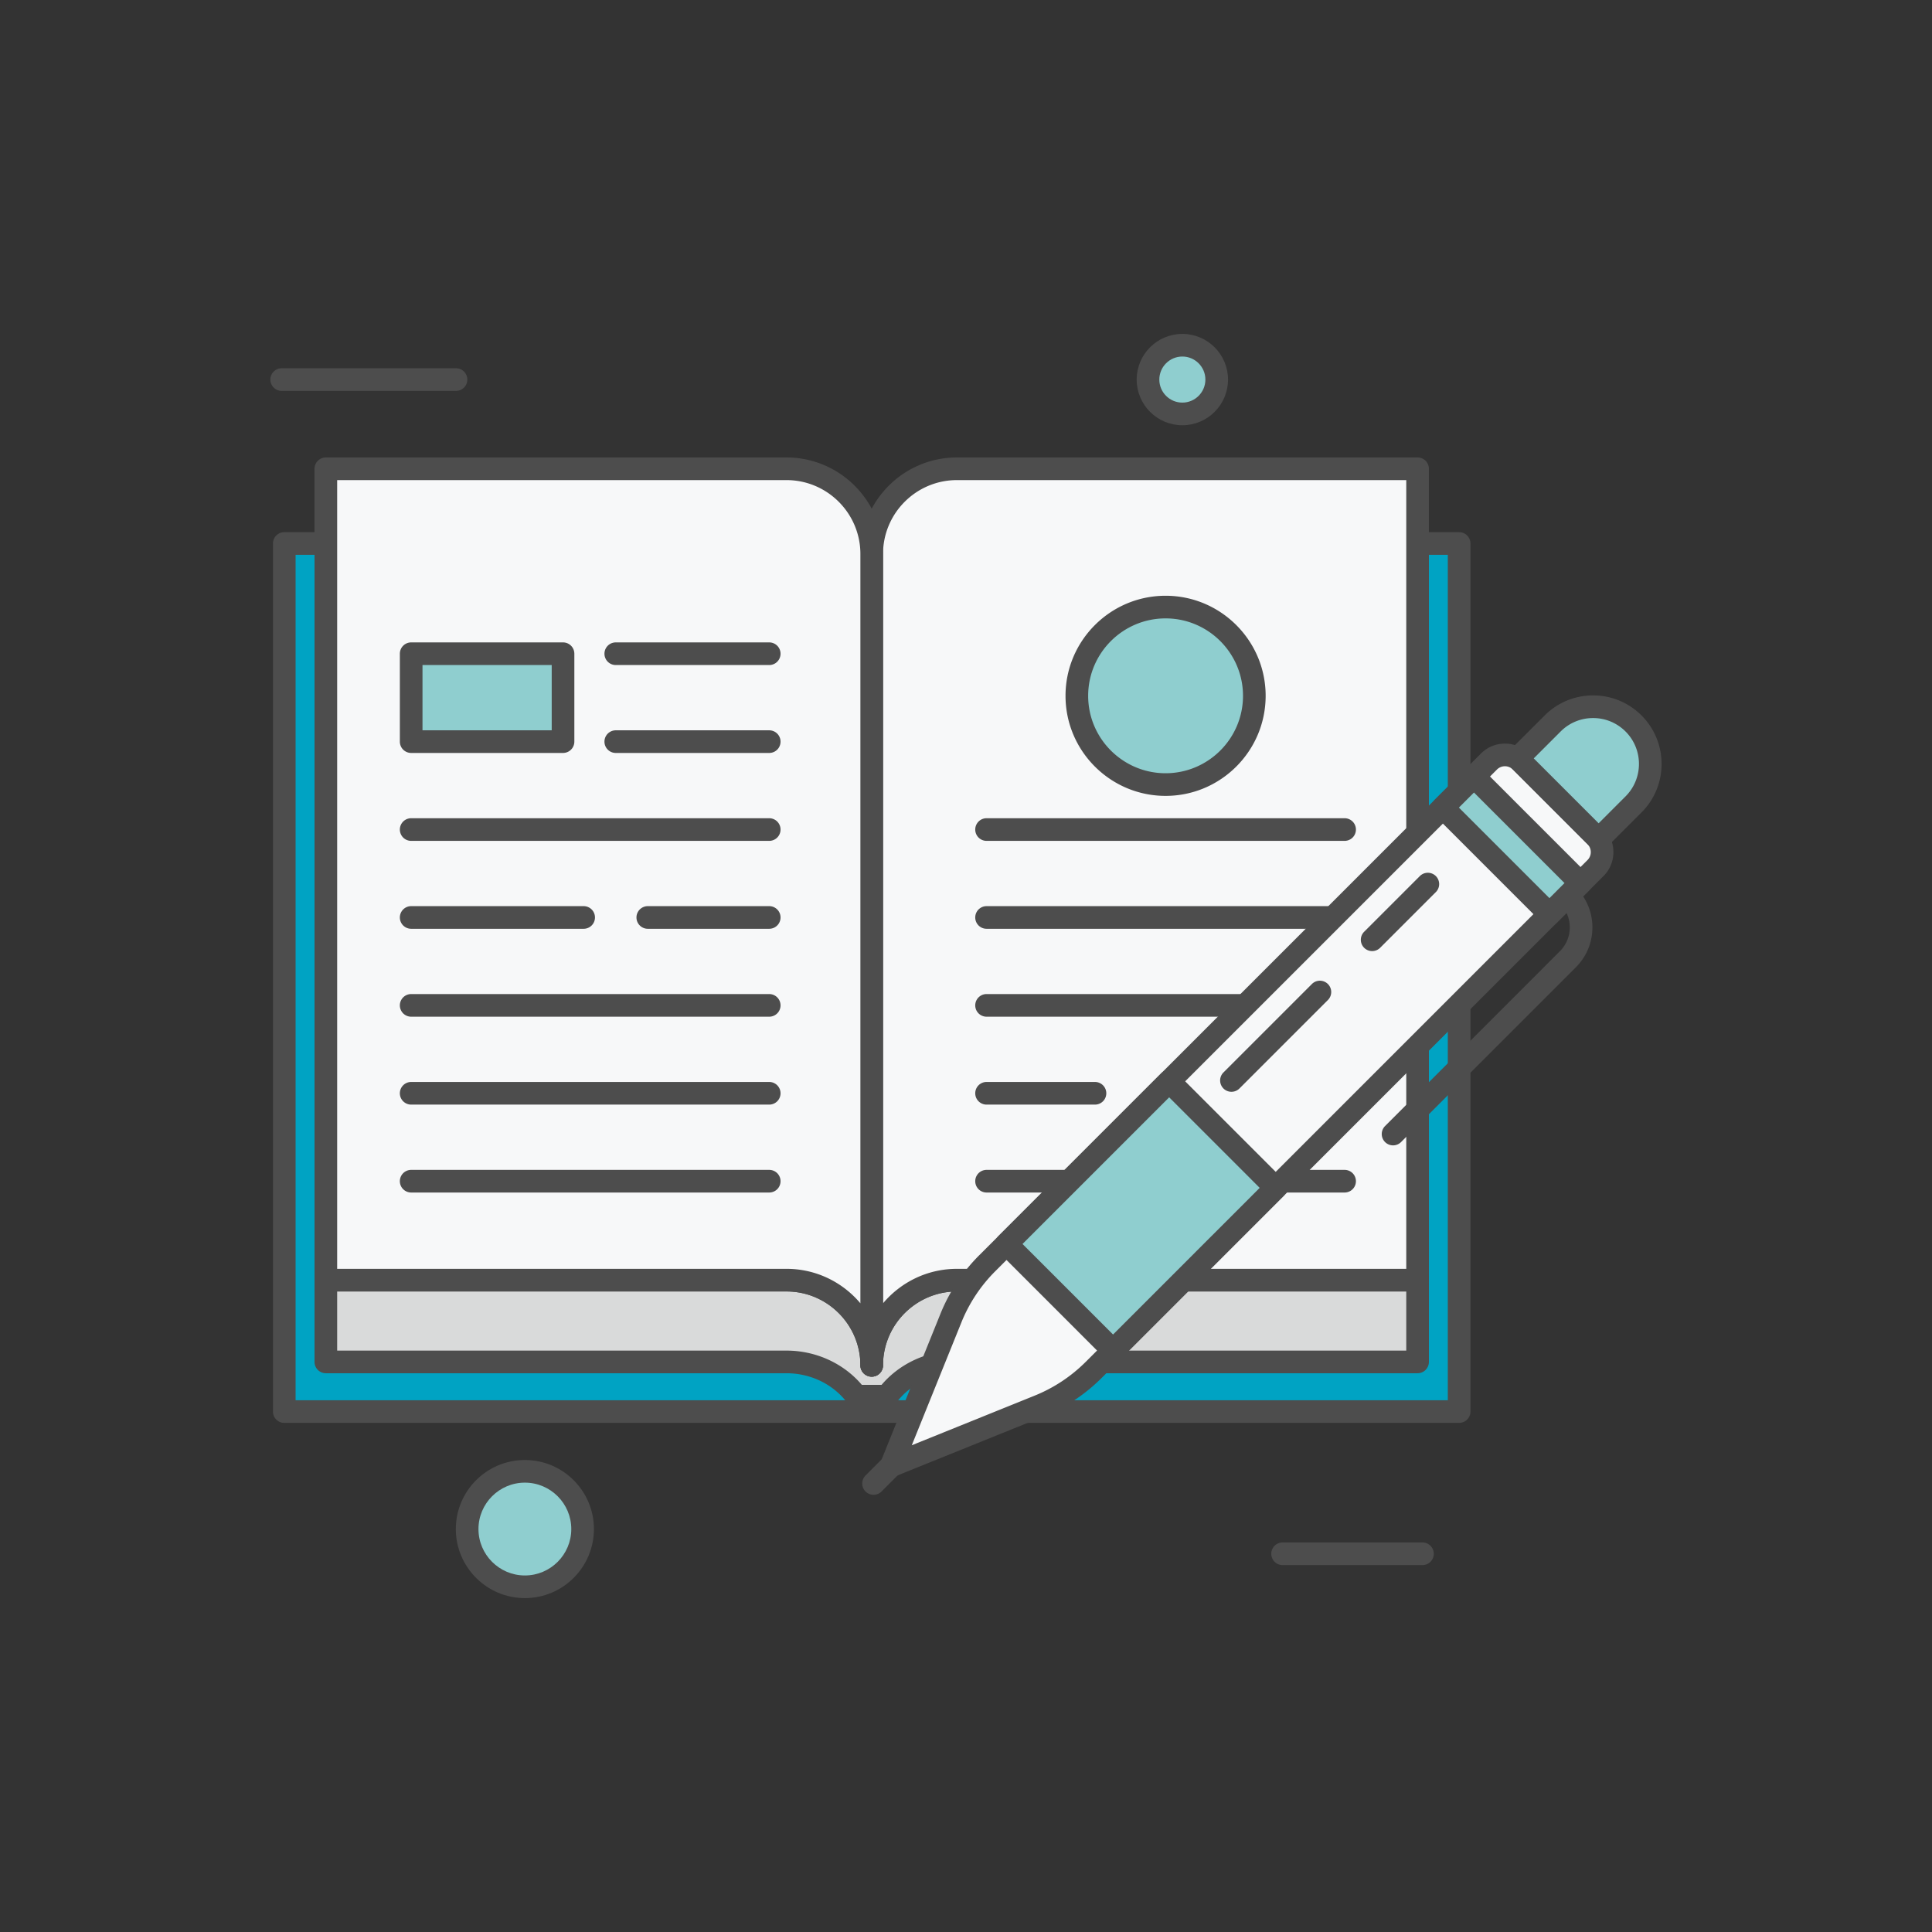 <svg xmlns="http://www.w3.org/2000/svg" version="1.1" xmlns:xlink="http://www.w3.org/1999/xlink" width="512" height="512" x="0" y="0" viewBox="0 0 512 512" style="enable-background:new 0 0 512 512" xml:space="preserve" class=""><rect x="0" y="0" width="512" height="512" fill="#333333" stroke="none"/><g><path fill="#00a3c3" d="M75.339 144.032h311.347v230.047H75.339z" opacity="1" data-original="#837aa7" class=""></path><path fill="#4d4d4d" d="M386.687 377.079H75.339a3 3 0 0 1-3-3V144.032a3 3 0 0 1 3-3h311.348a3 3 0 0 1 3 3v230.047a3 3 0 0 1-3 3zm-308.348-6h305.348V147.032H78.339z" opacity="1" data-original="#4d4d4d" class=""></path><path fill="#d9dada" d="M231.013 361.835c0-12.472-10.11-22.582-22.582-22.582H86.352v21.671H208.43c7.673 0 14.442 3.596 18.523 9.081h8.119c4.081-5.485 10.849-9.081 18.523-9.081h122.079v-21.671H253.595c-12.472 0-22.582 10.11-22.582 22.582z" opacity="1" data-original="#e2d5ce" class=""></path><path fill="#4d4d4d" d="M235.072 373.004h-8.119a3 3 0 0 1-2.407-1.209c-3.667-4.929-9.692-7.872-16.115-7.872H86.352a3 3 0 0 1-3-3v-21.671a3 3 0 0 1 3-3h122.079c9.767 0 18.273 5.502 22.582 13.569 4.309-8.067 12.815-13.569 22.582-13.569h122.079a3 3 0 0 1 3 3v21.671a3 3 0 0 1-3 3H253.595c-6.423 0-12.448 2.943-16.115 7.872a3.002 3.002 0 0 1-2.408 1.209zm-6.673-6h5.227c4.841-5.713 12.191-9.081 19.969-9.081h119.079v-15.671H253.595c-10.798 0-19.582 8.785-19.582 19.583a3 3 0 1 1-6 0c0-10.798-8.784-19.583-19.582-19.583H89.352v15.671h119.079c7.777 0 15.128 3.369 19.968 9.081z" opacity="1" data-original="#4d4d4d" class=""></path><path fill="#f7f8f9" d="M253.595 124.233c-12.472 0-22.582 10.11-22.582 22.582v215.02c0-12.472 10.11-22.582 22.582-22.582h122.079v-215.02z" opacity="1" data-original="#fff8ea" class=""></path><path fill="#4d4d4d" d="M231.013 364.835a3 3 0 0 1-3-3v-215.02c0-14.106 11.476-25.583 25.582-25.583h122.079a3 3 0 0 1 3 3v215.02a3 3 0 0 1-3 3H253.595c-10.798 0-19.582 8.785-19.582 19.583a3 3 0 0 1-3 3zm22.582-237.603c-10.798 0-19.582 8.785-19.582 19.583V345.39c4.696-5.584 11.731-9.138 19.582-9.138h119.079v-209.02z" opacity="1" data-original="#4d4d4d" class=""></path><path fill="#f7f8f9" d="M208.43 124.233c12.472 0 22.582 10.11 22.582 22.582v215.02c0-12.472-10.11-22.582-22.582-22.582H86.352v-215.02z" opacity="1" data-original="#fff8ea" class=""></path><path fill="#4d4d4d" d="M231.013 364.835a3 3 0 0 1-3-3c0-10.798-8.784-19.583-19.582-19.583H86.352a3 3 0 0 1-3-3v-215.02a3 3 0 0 1 3-3h122.079c14.106 0 25.582 11.476 25.582 25.583v215.02a3 3 0 0 1-3 3zM89.352 336.252h119.079c7.851 0 14.886 3.554 19.582 9.138V146.815c0-10.798-8.784-19.583-19.582-19.583H89.352z" opacity="1" data-original="#4d4d4d" class=""></path><g fill="#4d4d4d"><path d="M203.852 176.243h-40.665a3 3 0 1 1 0-6h40.665a3 3 0 1 1 0 6zM203.852 199.541h-40.665a3 3 0 1 1 0-6h40.665a3 3 0 1 1 0 6zM203.852 222.839h-94.886a3 3 0 1 1 0-6h94.886a3 3 0 1 1 0 6zM203.852 246.137H171.67a3 3 0 1 1 0-6h32.182a3 3 0 1 1 0 6zM154.674 246.137h-45.708a3 3 0 1 1 0-6h45.708a3 3 0 1 1 0 6zM203.852 269.435h-94.886a3 3 0 1 1 0-6h94.886a3 3 0 1 1 0 6zM203.852 292.732h-94.886a3 3 0 1 1 0-6h94.886a3 3 0 1 1 0 6zM203.852 316.03h-94.886a3 3 0 1 1 0-6h94.886a3 3 0 1 1 0 6zM356.335 222.839h-94.886a3 3 0 1 1 0-6h94.886a3 3 0 1 1 0 6zM356.335 246.137h-94.886a3 3 0 1 1 0-6h94.886a3 3 0 1 1 0 6zM356.335 269.435h-94.886a3 3 0 1 1 0-6h94.886a3 3 0 1 1 0 6zM356.335 292.732h-49.159a3 3 0 1 1 0-6h49.159a3 3 0 1 1 0 6zM290.18 292.732h-28.73a3 3 0 1 1 0-6h28.73a3 3 0 1 1 0 6zM356.335 316.03h-94.886a3 3 0 1 1 0-6h94.886a3 3 0 1 1 0 6z" fill="#4d4d4d" opacity="1" data-original="#4d4d4d" class=""></path></g><path fill="#8fcecf" d="M108.966 173.243h40.242v23.298h-40.242z" opacity="1" data-original="#fbd67f" class=""></path><path fill="#4d4d4d" d="M149.207 199.541h-40.241a3 3 0 0 1-3-3v-23.298a3 3 0 0 1 3-3h40.241a3 3 0 0 1 3 3v23.298a3 3 0 0 1-3 3zm-37.241-6h34.241v-17.298h-34.241z" opacity="1" data-original="#4d4d4d" class=""></path><circle cx="308.892" cy="184.399" r="23.517" fill="#8fcecf" opacity="1" data-original="#fbd67f" class=""></circle><path fill="#4d4d4d" d="M308.893 210.916c-14.622 0-26.518-11.896-26.518-26.517 0-14.622 11.896-26.518 26.518-26.518 14.621 0 26.517 11.896 26.517 26.518-.001 14.622-11.896 26.517-26.517 26.517zm0-47.035c-11.313 0-20.518 9.204-20.518 20.518 0 11.313 9.204 20.517 20.518 20.517 11.313 0 20.517-9.204 20.517-20.517-.001-11.314-9.205-20.518-20.517-20.518zM120.845 103.591H74.653a3 3 0 1 1 0-6h46.191a3 3 0 0 1 .001 6zM376.968 414.767h-37.065a3 3 0 1 1 0-6h37.065a3 3 0 1 1 0 6z" opacity="1" data-original="#4d4d4d" class=""></path><circle cx="313.335" cy="100.591" r="9.105" fill="#8fcecf" opacity="1" data-original="#fbd67f" class=""></circle><path fill="#4d4d4d" d="M313.335 112.696c-6.675 0-12.104-5.43-12.104-12.104 0-6.675 5.43-12.105 12.104-12.105s12.104 5.43 12.104 12.105c0 6.674-5.429 12.104-12.104 12.104zm0-18.21c-3.366 0-6.104 2.739-6.104 6.105s2.738 6.104 6.104 6.104 6.104-2.738 6.104-6.104-2.738-6.105-6.104-6.105z" opacity="1" data-original="#4d4d4d" class=""></path><circle cx="139.098" cy="405.215" r="15.299" fill="#8fcecf" opacity="1" data-original="#fbd67f" class=""></circle><path fill="#4d4d4d" d="M139.098 423.514c-10.09 0-18.299-8.209-18.299-18.299s8.209-18.299 18.299-18.299 18.299 8.209 18.299 18.299c-.001 10.09-8.209 18.299-18.299 18.299zm0-30.598c-6.781 0-12.299 5.517-12.299 12.299s5.518 12.299 12.299 12.299 12.299-5.518 12.299-12.299-5.518-12.299-12.299-12.299z" opacity="1" data-original="#4d4d4d" class=""></path><path fill="#f7f8f9" d="m275.298 372.647-39.094 15.788 15.788-39.094a43.8 43.8 0 0 1 9.642-14.57l132.952-132.952a5.991 5.991 0 0 1 8.472 0l19.763 19.763a5.991 5.991 0 0 1 0 8.472L289.868 363.005a43.8 43.8 0 0 1-14.57 9.642z" opacity="1" data-original="#fff8ea" class=""></path><path fill="#4d4d4d" d="M236.204 391.435a2.998 2.998 0 0 1-2.782-4.124l15.788-39.094a46.509 46.509 0 0 1 10.302-15.568l132.951-132.952c1.698-1.698 3.956-2.633 6.357-2.633s4.659.935 6.357 2.633l19.763 19.764c1.698 1.698 2.634 3.956 2.634 6.357s-.936 4.659-2.634 6.357L291.989 365.126a46.552 46.552 0 0 1-15.568 10.303l-39.095 15.788a3.006 3.006 0 0 1-1.122.218zM398.82 203.064c-.799 0-1.55.311-2.115.876L263.754 336.891a40.565 40.565 0 0 0-8.98 13.572l-13.144 32.544 32.545-13.142a40.578 40.578 0 0 0 13.572-8.981l132.951-132.952c.564-.565.876-1.316.876-2.115s-.312-1.549-.876-2.114l-19.763-19.764a2.974 2.974 0 0 0-2.115-.875z" opacity="1" data-original="#4d4d4d" class=""></path><path fill="#8fcecf" d="m423.658 222.42-21.441-21.441 9.248-9.248c5.921-5.921 15.52-5.921 21.441 0 5.921 5.921 5.921 15.52 0 21.441z" opacity="1" data-original="#fbd67f" class=""></path><path fill="#4d4d4d" d="M423.658 225.42a2.99 2.99 0 0 1-2.121-.879l-21.44-21.441a2.998 2.998 0 0 1 0-4.242l9.247-9.248c3.43-3.431 7.991-5.319 12.842-5.319s9.412 1.889 12.842 5.319c7.081 7.081 7.081 18.603 0 25.683l-9.248 9.248a2.993 2.993 0 0 1-2.122.879zm-17.198-24.441 17.198 17.198 7.127-7.126c4.741-4.741 4.741-12.457 0-17.198-2.297-2.297-5.352-3.562-8.6-3.562s-6.303 1.265-8.6 3.562zM231.5 396.138a3 3 0 0 1-2.121-5.121l4.703-4.704a3 3 0 1 1 4.242 4.243l-4.703 4.704a2.99 2.99 0 0 1-2.121.878zM369.179 303.535a2.998 2.998 0 0 1-2.121-5.121l46.347-46.347c3.473-3.474 3.473-9.125 0-12.598a2.998 2.998 0 0 1 0-4.242 2.998 2.998 0 0 1 4.242 0c5.813 5.813 5.813 15.27 0 21.083L371.3 302.656a2.991 2.991 0 0 1-2.121.879z" opacity="1" data-original="#4d4d4d" class=""></path><path fill="#8fcecf" d="m309.843 286.5 28.23 28.23-43.1 43.1-28.23-28.23z" opacity="1" data-original="#fbd67f" class=""></path><path fill="#4d4d4d" d="M294.97 360.903a2.996 2.996 0 0 1-2.121-.879l-28.234-28.235a2.998 2.998 0 0 1 0-4.242l43.106-43.106c1.125-1.126 3.117-1.126 4.242 0l28.234 28.235a2.998 2.998 0 0 1 0 4.242l-43.106 43.106a2.998 2.998 0 0 1-2.121.879zm-23.992-31.235 23.992 23.992 38.864-38.864-23.992-23.992z" opacity="1" data-original="#4d4d4d" class=""></path><path fill="#8fcecf" d="m390.601 205.72 28.23 28.23-8.234 8.235-28.23-28.23z" opacity="1" data-original="#fbd67f" class=""></path><path fill="#4d4d4d" d="M410.618 245.254a2.996 2.996 0 0 1-2.121-.879l-28.234-28.235a2.998 2.998 0 0 1 0-4.242l8.235-8.235c1.125-1.126 3.117-1.126 4.242 0l28.234 28.235a2.998 2.998 0 0 1 0 4.242l-8.235 8.235a2.996 2.996 0 0 1-2.121.879zm-23.992-31.234 23.992 23.992 3.993-3.993-23.992-23.992z" opacity="1" data-original="#4d4d4d" class=""></path><g fill="#4d4d4d"><path d="M326.347 289.336a3 3 0 0 1-2.121-5.122l23.476-23.475a3 3 0 0 1 4.242 4.242l-23.476 23.476a2.991 2.991 0 0 1-2.121.879zM363.634 252.049a2.998 2.998 0 0 1-2.121-5.121l14.758-14.758a2.998 2.998 0 0 1 4.242 0 2.998 2.998 0 0 1 0 4.242l-14.758 14.758a2.991 2.991 0 0 1-2.121.879z" fill="#4d4d4d" opacity="1" data-original="#4d4d4d" class=""></path></g></g></svg>